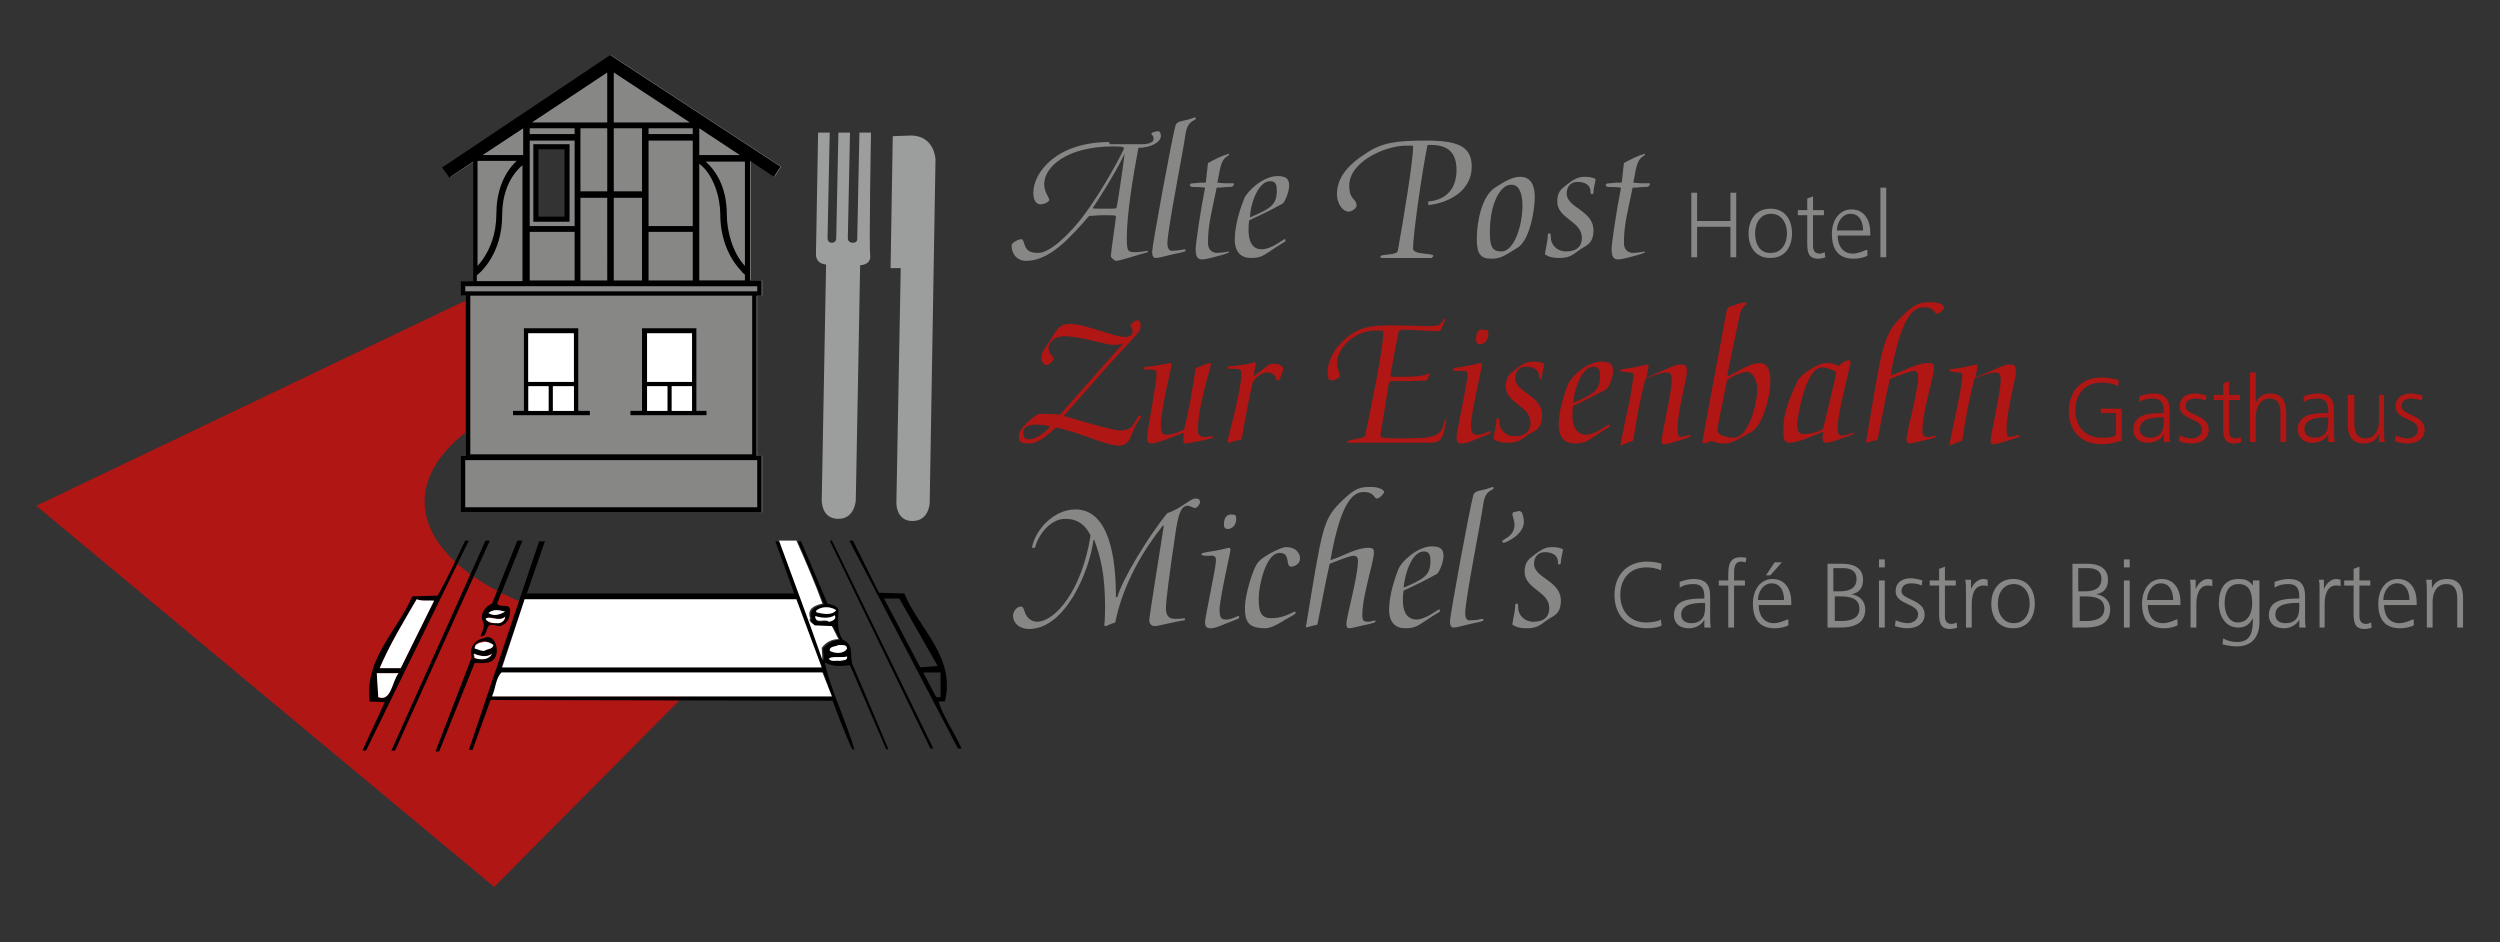 <svg id="Ebene_1" xmlns="http://www.w3.org/2000/svg" viewBox="0 0 345 130"><rect x="0" y="0" width="345" height="130" fill="#333333" stroke="none"/><style>.st0{fill:#878786;} .st1{fill:#AF1614;} .st2{fill:#FFFFFF;} .st3{fill:#9C9D9D;} .st4{fill-rule:evenodd;clip-rule:evenodd;fill:#878786;} .st5{fill-rule:evenodd;clip-rule:evenodd;fill:#AF1614;}</style><path class="st0" d="M78.2 30.3v-9.9H74v9.9h4.2zm27 8.5v2h-.7v22.1h.7v7.8H63.7v-7.8h.7V40.8h-.7v-2h1.7V22.3l-3.2 2.1-1-1.4L84.3 7.6 107.8 23l-.9 1.4-3.3-2.2v16.5h1.6v.1z"/><path class="st1" d="M64.2 59.7c-3.5 2.8-5.6 6-5.6 9.5 0 5.6 5.3 10.6 13.6 14l-3 8.8v.8c-.8.8-.8 2.2-1.3 3.3h26.4l-26.1 26.3L5 69.8l59.2-28.3v18.2z"/><path d="M109.9 82.7H72.4l-3.2 9.4h44.1l-3.4-9.4zm5.5 1.5c-.9-.6-2.2-.5-2.8.2l.1.2c.8.1 2 .4 2.7-.4zm-.2.7c-.7.5-1.9.3-2.7.2 0 1.2 1.4.3 1.9.8.4-.1 1-.4.8-1zm1.7 4.6c0-.6-.8-.4-1.2-.4-.4.3-1.3 0-1.2.8.7.2 1.9.4 2.4-.4zm0 1.1c-.8.3-2.1 0-2.6.3.3.5 1 .2 1.5.3.4-.1 1.1 0 1.1-.6zm-2.1 5.5l-1.2-3.3H69.3c-.8.8-.8 2.2-1.3 3.3h46.8zm-4.3-21.5l3.7 8.7c.5.1 1.3.3 1.5.8 0 1.7-.3 2.8.6 4.2 1.5.5 1 2.1 1.3 3.3 1.7 3.9 3.3 7.8 5 11.8h-.3l-5-11.6c-1.1.1-2.3.3-3.5-.4.9 4 2.9 7.9 4.1 12h-.3c-1-2.2-1.7-4-2.7-6.7l-47.2-.1-2.5 6.9h-.5l9.7-28.8h.8l-2.5 7.2h36.9l-2.6-7.2h.7c1.9 5.5 4 11 6 16.5l-.1-1.7c.5-.6 1.3-1.2 2.3-1.2l-.9-1.8-2.4-.1c-.3-.3-.9-.5-.6-1-.5-1.3.8-1.8 1.7-2-1.1-2.9-2.4-5.8-3.6-8.7h.4v-.1zm18.9 17.3l-5.3-9.3H122l5 9.5 2.4-.2zm.4 4.3v-3.4h-2.4l1.8 3.4h.6zm-12.1-21.6l3.6 7.2 3.5.1c2 4.9 7.1 8.7 5.6 14.9h-.9c.7 2.1 2.2 4.3 3.2 6.5h-.5l-15-28.7h.5zm-57.8 8.3c-.8 0-1.7.1-2.4-.2-1.8 3.1-3.7 6.2-5.1 9.5h2.9l4.6-9.3zm-4.9 10h-3l.2 3.3c1.8.7 1.8-2.1 2.8-3.3zm9.7-18.3l-14.1 28.8c0 .3-.4.1-.6.2l3.1-6.7-2.1-.1c-.7-5.9 3.8-9.7 5.9-14.5l3.5-.1c1.4-2.5 2.6-5.1 3.8-7.6h.5zm5 9.8c-.8-.2-1.6-.3-2.3.2l.2.1c.7.3 1.7 0 2.1-.3zm0 .7c-.8.8-2.1-.3-2.7.3.4.7 1.1.6 1.8.6.4 0 1-.4.9-.9zm2.4-10.5l-3.5 8.7c.5.7 1.8-.2 1.8 1 0 1-.4 1.8-1.4 2.1-.5 0-.9-.3-1.5-.1-.5.5-.3 1.6-1.2 1.5.3-.7.7-1.6.3-2.1-.4-1.1.5-2.1 1.3-2.4l3.5-8.7h.7zm-4.5 0l-13 28.8c0 .3-.4.1-.6.2l13-29h.6zm47.2 0l13.9 28.5.1.2h-.4l-13.9-28.7h.3z"/><path class="st2" d="M109.9 74.6c1.3 2.9 2.5 5.7 3.6 8.7-.9.2-2.2.6-1.7 2-.3.5.4.7.6 1l2.4.1.9 1.8c-1 0-1.8.5-2.3 1.2l.1 1.7c-1.9-5.5-4-11-6-16.5h2.4zM109.9 82.7l3.5 9.4H69.3l3.1-9.4h37.5zM59.9 82.9l-4.6 9.3h-2.9c1.4-3.3 3.3-6.4 5.1-9.5.8.3 1.6.1 2.4.2z"/><path class="st2" d="M115.4 84.2c-.6.8-1.9.5-2.7.3l-.1-.2c.6-.6 1.9-.7 2.8-.1zM69.7 84.4c-.5.3-1.4.7-2.1.3l-.2-.1c.7-.6 1.5-.4 2.3-.2zM115.2 84.9c.3.6-.4.8-.8.9-.5-.5-1.9.4-1.9-.8.8.3 2 .4 2.7-.1zM69.7 85.1c0 .5-.5.9-.9.9-.7 0-1.4 0-1.8-.6.6-.5 1.9.5 2.7-.3z"/><path d="M68.1 89c-.4-.3-1-.6-1.4-.5-.5.1-1.2.2-1.2.9.5.1.8.5 1.4.3.4-.1 1.1-.1 1.2-.7zm-.2 1.2c-.7.6-1.8.3-2.6 0l.1.6c.9.3 2.2.3 2.5-.6zm.5.4c-.5 1.1-1.8.9-2.9.9l-4.9 12.2h-.5l5-13c-.4-1.3.4-2.4 1.6-2.6 1.5-.8 2.2 1.4 1.7 2.5z"/><path class="st2" d="M68.1 89c-.1.6-.8.5-1.2.8-.5.1-.9-.2-1.4-.3 0-.7.8-.8 1.2-.9.4-.1 1 .1 1.4.4zM116.9 89.5c-.5.8-1.7.7-2.4.3 0-.7.8-.5 1.2-.8.4.1 1.1-.2 1.2.5zM67.9 90.2c-.4.9-1.6.9-2.4.6l-.1-.6c.7.3 1.8.6 2.5 0zM116.9 90.6c.1.6-.6.5-1 .6-.5-.1-1.2.2-1.5-.3.3-.4 1.7-.1 2.5-.3zM55 92.9c-.9 1.1-1 4-2.8 3.3l-.2-3.3h3zM114.8 96.1H67.9c.5-1.1.5-2.5 1.3-3.3h44.3l1.3 3.3z"/><path class="st3" d="M120.2 18.3h-1.6l-.3 14.6s.1.6-.6.6-.7-.6-.7-.6l.3-14.6h-1.6l-.3 14.6s0 .6-.6.6-.6-.6-.6-.6l.3-14.6h-1.6l-.3 16.9s0 1.2 1.4 1.3l-.6 32.5s-.1 2.6 2.3 2.6c2.3 0 2.4-2.6 2.4-2.6l.6-32.4s1.4 0 1.4-1.2c-.2-1.4.1-17.1.1-17.1zM123.2 18.8l-.3 18.2h1.4l-.6 32.5s0 2.4 2.2 2.4c2.4 0 2.4-2.6 2.4-2.6l.8-47.3s-.1-3.2-3.3-3.3c-3.1.1-2.6.1-2.6.1z"/><path class="st0" d="M142.8 75.7c.4-1.8 2.1-4.1 4.2-4.1 1.8 0 2.8.9 3.5 2.3-1.2 7.6-4.9 11.9-7.4 11.9-.6 0-1.4-.4-1.7-1.4-.2-.6-.3-.7-.5-.7-.6 0-1.1.7-1.1 1.3 0 .9.8 1.8 2.2 1.8 5.1 0 8.4-8.2 8.9-12.3h.1c.9 2.4 1.5 4.8 1.5 9.3 0 1.8-.1 2.2-.1 2.4 0 .2.1.2.2.2s.6-.3 1.3-.5c1.1-5.4 3.9-10 6.6-13.4l.1.1c-.5 3.2-2 12.5-2 13 0 .4.2.8.8.8.4 0 3.1-.7 4.1-.8v-.3c-.4.1-1 .1-1.3.1-.9 0-1.3-.4-1.3-1.5 0-.9.4-4.2 1.4-10.9.4-2.4.8-3.2 1.6-3.2.4 0 .7.3 1 .3.3 0 .7-.5.7-.8 0-.4-.2-.5-.7-.5-.6 0-2.1 1.5-3.8 2-2.7 3.3-6.3 9.3-6.9 11.6h-.2c0-7.9-1.9-12.1-5.6-12.1-2.9 0-5.5 2.7-6 5.3h.4v.1z"/><path class="st4" d="M167.8 77.4c0 .9-1.5 7.8-1.5 8.4 0 .7.2.9.8.9.5 0 1-.2 2.2-.7 1.5-.6 1.7-.6 1.7-.8 0-.1 0-.2-.1-.2s-1 .5-1.7.5-.9-.3-.9-1.4c0-1.4 1.5-7.9 1.5-8.2 0-.2-.1-.3-.2-.3-.2 0-.7.2-1.9.4-1.8.3-1.9.3-1.9.5 0 .1.1.2.9.2 1-.1 1.1.1 1.1.7zm1.1-5c0 .4.2.6.5.6.8 0 1.2-.7 1.2-1.4 0-.5-.1-.6-.7-.6-.8 0-1 .7-1 1.4z"/><path class="st0" d="M173.7 82.5c0-1.4.9-6.2 2.9-6.2 1.6 0 .7 1.9 1.6 1.9.3 0 1.2-.3 1.2-1.1 0-1-.8-1.6-1.9-1.6-.8 0-3.2 1.3-3.8 2-.8.8-1.9 4.7-1.9 6.3 0 1.8.3 2.9 2.8 2.9.8 0 1.8-.6 2.3-.9.4-.3 1.9-1 1.9-1.2 0-.1 0-.2-.1-.2-.2 0-1.5.9-3.1.9-1.7.1-1.9-1-1.9-2.8zM181.8 86.2c.5-2.5 1.1-5.8 1.7-8.4.8-.3 2.7-1.1 3.3-1.1.4 0 .6.2.6.7 0 2.2-1.6 7.7-1.6 8.7 0 .6.3.6.4.6.3 0 1-.2 1.5-.3.3-.1 2.1-.4 2.1-.6v-.2c-.1 0-.6.2-.9.2-.7 0-.9-.1-.9-.9 0-2.8 1.6-7.3 1.6-8.7 0-.4-.1-.6-.8-.6-1.7 0-3.5 1.2-5.2 1.7 1.5-8.5 3.3-9.4 4.6-9.4 1.5 0 1.4.9 1.8.9.4 0 1-.7 1-.9 0-.3-.7-.7-1.8-.7-1.5 0-2.2.1-4.3 2.2-2.4 2.4-2.5 3.9-4.7 17.2l1.6-.4z"/><path class="st4" d="M193.6 82.9c0-.4 0-.9.1-1.4 1.3-.6 2.6-1.2 4.6-2.3.3-.2.9-1.6.9-2.5 0-.9-.4-1.3-1.6-1.3-2 0-4.2 2.1-4.6 3.1-1 2.5-1.3 4.4-1.3 5.7 0 1.7.9 2.5 2.2 2.5 1.8 0 1.8-.5 4.8-2.3 0-.2 0-.3-.1-.3-.2 0-1.8 1.4-3.2 1.4-1.4-.1-1.8-1.3-1.8-2.6zm2.9-6.8c.8 0 .9.6.9 1.3 0 2-.9 2.5-3.7 3.7.1-1.5 1-5 2.8-5z"/><path class="st0" d="M202.2 84.6c0-1.9 2.2-12.8 2.5-15.1.3-2 1.4-1.8 1.4-2.1 0-.2 0-.2-.1-.2s-.7.3-1.8.5c-.5.1-.8.3-.9.7-.5 1.8-3.2 16.5-3.2 17.3 0 .7.2.9.5.9s.7-.1 1.5-.3c1.5-.4 2.6-.5 2.6-.7 0-.1 0-.2-.1-.2s-.8.2-1.6.2c-.6.1-.8-.3-.8-1zM208.8 70.7l-.1.3c.1.3.3 1 .3 1.4 0 1.7-1.7 2-1.7 2.3 0 .1.1.2.2.2.3 0 2.8-1.1 2.8-2.9 0-.4-.2-1.2-.3-1.3l-.3-.2-.9.2zM215.4 82.9c0-2.8-3.7-3.1-3.7-5.1 0-1 .6-1.6 1.5-1.6 1 0 1.8.4 1.8 1.4 0 .3.1.3.2.3s.2-.1.2-.3c0-.5.2-1.1.3-1.8-.4-.2-.9-.3-1.4-.3-1 0-1.5.2-3.1 1.5-.5.4-.8 1-.8 1.9 0 2.4 3.4 2.7 3.4 5 0 1.2-.7 1.9-2.2 1.9-1.2 0-2.1-.9-2.1-2 0-.4 0-.5-.2-.5-.1 0-.2.1-.2.2 0 .9-.3 1.8-.4 2.7.6.4 1.2.5 2 .5 1.5 0 1.9-.5 2.9-1.2.7-.5 1.8-.7 1.8-2.6zM229.3 77.8c-.5-.2-1.5-.3-2-.3-2.8 0-4.5 1.9-4.5 4.6 0 2.8 1.7 4.6 4.5 4.6.6 0 1.6-.1 2-.4l-.1-.8c-.5.3-1.4.4-2 .4-2.3 0-3.6-1.6-3.6-3.8 0-2.2 1.3-3.8 3.6-3.8.6 0 1.4.1 2 .4l.1-.9z"/><path class="st4" d="M235.3 86.6h.8c-.1-.4-.1-.8-.1-1.4v-2.9c0-1.7-.7-2.4-2.3-2.4-.6 0-1.4.2-1.9.4v.8c.6-.4 1.2-.5 1.9-.5 1.1 0 1.5.6 1.5 1.7v.3h-.2c-1.7 0-4 .1-4 2.3 0 .6.3 1.8 2.1 1.8.8 0 1.7-.4 2.1-1.2v1.1h.1zm0-2.9c0 .7 0 2.3-1.9 2.3-.7 0-1.4-.3-1.4-1.2 0-1.4 1.7-1.6 3.1-1.6h.2v.5z"/><path class="st0" d="M238.5 86.6h.8v-5.8h1.5v-.7h-1.5v-.6c0-.8-.1-2 1-2 .2 0 .5.1.6.1l.1-.6c-.2-.1-.5-.1-.8-.1-1.7 0-1.7 1.4-1.7 2.7v.5h-1.3v.7h1.3v5.8z"/><path class="st4" d="M243.7 79.4h.6l1.6-1.8h-1l-1.2 1.8zm2.9 6.1c-.4.2-1.2.5-1.8.5-1.4 0-2.1-1.1-2.1-2.5h4.5v-.4c0-1.7-.8-3.2-2.6-3.2-1.6 0-2.7 1.4-2.7 3.4s.8 3.4 3 3.4c.6 0 1.3-.1 1.9-.4v-.8h-.2zm-4-2.7c0-1.1.7-2.3 1.9-2.3s1.7 1.1 1.7 2.3h-3.6zM252.2 86.6h1.8c1.9 0 3.4-.6 3.4-2.5 0-1.2-.8-1.9-1.9-2.1 1.1-.2 1.6-.9 1.6-2 0-1.7-1.4-2.2-2.8-2.2h-2.1v8.8zm.9-4.3h.8c1.3 0 2.7.2 2.7 1.7 0 1.4-1.3 1.7-2.5 1.7h-.9v-3.4h-.1zm0-3.9h1.2c.8 0 1.9.2 1.9 1.5 0 1.4-1.2 1.7-2.2 1.7h-1v-3.2h.1zM259.3 86.6h.8v-6.5h-.8v6.5zm.8-9.4h-.8v1.1h.8v-1.1z"/><path class="st0" d="M261.5 86.4c.6.2 1.2.3 1.8.3 1 0 2.3-.5 2.3-1.9 0-2.1-3.2-2-3.2-3.2 0-.8.6-1.1 1.4-1.1.4 0 1 .1 1.4.3l.1-.7c-.6-.2-1.3-.3-1.6-.3-1.1 0-2.1.5-2.1 1.8 0 1.9 3.1 1.6 3.1 3.2 0 .7-.7 1.2-1.4 1.2-.6 0-1.2-.2-1.7-.4l-.1.8zM269.9 80.1h-1.5v-1.9l-.8.3v1.6h-1.3v.7h1.3v3.8c0 1.2.1 2.2 1.5 2.2.4 0 .8-.1 1-.2l-.1-.7c-.2.1-.4.2-.7.2-.7 0-.9-.5-.9-1.1v-4.2h1.5v-.7zM271.3 86.6h.8v-3.2c0-1.2.3-2.6 1.6-2.6.2 0 .4 0 .6.1V80c-.1 0-.4-.1-.6-.1-.8 0-1.4.7-1.7 1.4V80h-.8c.1.5.1.7.1 1.5v5.1z"/><path class="st4" d="M274.8 83.3c0 1.8.9 3.4 3 3.4s3-1.6 3-3.4c0-1.8-.9-3.4-3-3.4-2 0-3 1.6-3 3.4zm.9 0c0-1.5.8-2.7 2.2-2.7 1.4 0 2.2 1.2 2.2 2.7 0 1.5-.8 2.7-2.2 2.7-1.4 0-2.2-1.2-2.2-2.7zM286 86.6h1.8c1.9 0 3.4-.6 3.4-2.5 0-1.2-.8-1.9-1.9-2.1 1.1-.2 1.6-.9 1.6-2 0-1.7-1.4-2.2-2.8-2.2H286v8.8zm.9-4.3h.8c1.3 0 2.7.2 2.7 1.7 0 1.4-1.3 1.7-2.5 1.7h-.9v-3.4h-.1zm0-3.9h1.2c.8 0 1.9.2 1.9 1.5 0 1.4-1.2 1.7-2.2 1.7h-1v-3.2h.1zM293.1 86.6h.8v-6.5h-.8v6.5zm.8-9.4h-.8v1.1h.8v-1.1zM300.3 85.5c-.4.2-1.2.5-1.8.5-1.4 0-2.1-1.1-2.1-2.5h4.5v-.4c0-1.7-.8-3.2-2.6-3.2-1.6 0-2.7 1.4-2.7 3.4s.8 3.4 3 3.4c.6 0 1.3-.1 1.9-.4v-.8h-.2zm-4-2.7c0-1.1.7-2.3 1.9-2.3s1.7 1.1 1.7 2.3h-3.6z"/><path class="st0" d="M302.3 86.6h.8v-3.2c0-1.2.3-2.6 1.6-2.6.2 0 .4 0 .6.1V80c-.1 0-.4-.1-.6-.1-.8 0-1.4.7-1.7 1.4V80h-.8c.1.5.1.7.1 1.5v5.1z"/><path class="st4" d="M307 83.3c0-1.3.4-2.7 1.9-2.7s1.9 1.1 1.9 2.7c0 1.2-.5 2.6-2 2.6-1.2 0-1.8-1.3-1.8-2.6zm4.7-3.2h-.8v.7c-.6-.8-1.2-.9-2-.9-1.9 0-2.7 1.4-2.7 3.4 0 1.4.7 3.3 2.7 3.3.8 0 1.5-.3 2-1.3 0 1.8-.2 3.3-2.2 3.3-.7 0-1.4-.2-1.9-.5l-.1.8c.3.1 1.1.3 2 .3 2.2 0 3.1-1.5 3.1-3.3v-5.8h-.1zM317.4 86.6h.8c-.1-.4-.1-.8-.1-1.4v-2.9c0-1.7-.7-2.4-2.3-2.4-.6 0-1.4.2-1.9.4v.8c.6-.4 1.2-.5 1.9-.5 1.1 0 1.5.6 1.5 1.7v.3h-.2c-1.7 0-4 .1-4 2.3 0 .6.3 1.8 2.1 1.8.8 0 1.7-.4 2.1-1.2v1.1h.1zm-.1-2.9c0 .7 0 2.3-1.9 2.3-.7 0-1.4-.3-1.4-1.2 0-1.4 1.7-1.6 3.1-1.6h.2v.5z"/><path class="st0" d="M320 86.6h.8v-3.2c0-1.2.3-2.6 1.6-2.6.2 0 .4 0 .6.1V80c-.1 0-.4-.1-.6-.1-.8 0-1.4.7-1.7 1.4V80h-.7c.1.5.1.7.1 1.5v5.1h-.1zM327.1 80.1h-1.5v-1.9l-.8.3v1.6h-1.3v.7h1.3v3.8c0 1.2.1 2.2 1.5 2.2.4 0 .8-.1 1-.2l-.1-.7c-.2.1-.4.2-.7.2-.7 0-.9-.5-.9-1.1v-4.2h1.5v-.7z"/><path class="st4" d="M332.9 85.5c-.4.2-1.2.5-1.8.5-1.4 0-2.1-1.1-2.1-2.5h4.5v-.4c0-1.7-.8-3.2-2.6-3.2-1.6 0-2.7 1.4-2.7 3.4s.8 3.4 3 3.4c.6 0 1.3-.1 1.9-.4v-.8h-.2zm-4-2.7c0-1.1.7-2.3 1.9-2.3s1.7 1.1 1.7 2.3h-3.6z"/><path class="st0" d="M334.9 86.6h.8V83c0-1.1.5-2.4 1.9-2.4 1.1 0 1.5.8 1.5 2v4h.8v-4.2c0-1.4-.6-2.5-2.2-2.5-1.4 0-1.8.7-2.1 1.3V80h-.8c.1.5.1 1 .1 1.5v5.1z"/><path class="st5" d="M141.2 59.7c0-.6.5-1.1 1.8-1.1.8 0 1.6.1 1.9.3-.8.9-2 1.7-2.7 1.7-.7.1-1-.2-1-.9zm5.1-2.5c-.7 0-1.4-.1-2.6-.1-.7 0-1.4.7-2.1 1.4-.7.7-1 1.1-1 1.8 0 .6.2.9 1.4.9.9 0 1.9-.5 3.7-2.2 3.5.7 6.9 2.5 8.7 2.5 1.9 0 1.4-1.8 3.1-4l-.3-.2c-.9 1.3-.9 2.1-2.6 2.1-1.2 0-6.7-1.7-7.8-2l5.9-6.7c4.6-5 4.7-5 4.7-5.7 0-.6-.1-.8-.5-.8-.2 0-.9.5-.9.7 0 .2.3.3.3.8 0 .4-.2.8-1.1.8-1.4 0-5.5-1.8-7.5-1.8-1.2 0-1.6.3-2.5 1.8-.8 1.4-1.5 2-1.5 2.9 0 .6.5 1 .7 1 .3 0 1-.6 1-.9 0-.4-.7-.6-.7-1.4 0-1 1-1.7 2.1-1.7 1.2 0 2.7.3 3.9.6 1.3.3 2.4.6 3.1.6.5 0 .8-.1 1-.2l.1.1-8.6 9.7z"/><path class="st1" d="M160.2 58.7c0-2.3 1.5-8.2 1.5-8.4 0-.1-.1-.2-.2-.2-.2 0-.4.1-1.7.3-1.8.3-2 .2-2 .4s.1.2.9.2.9.2.9.5c0 1.7-1.3 7.7-1.3 9 0 .5.2.7.6.7.8 0 3.4-1.1 4.5-1.5-.1.4-.1.8-.1 1.1 0 .3.1.4.4.4.3 0 3.7-.7 3.7-.8 0-.1-.1-.2-.2-.2-.2 0-.5.1-.9.1-.7 0-1-.3-1-.9 0-3.3 1.8-8.7 1.8-9.1 0-.2 0-.2-.2-.2s-1.3.5-1.9.7c-.4 2.8-1.1 6.7-1.6 8.5-.7.3-1.6.7-2.5.7-.4 0-.7-.3-.7-1.3zM176.5 52.5c.2-.4.6-1.3.6-1.7 0-.1-.2-.2-.4-.4-.2-.1-.4-.2-.9-.2-.9 0-.6.2-2.8 1.7 0-.3.3-1.5.3-1.7 0-.1-.1-.2-.2-.2s-.6.2-2 .4c-1.5.2-1.7.1-1.7.3 0 .2.1.2.8.2 1 0 1.1.1 1.1.8 0 2.2-1.9 8.9-1.9 9.2 0 .1.1.2.3.2.1 0 .3-.2 1-.3.6-.1.7-.1.7-.5.1-.5.8-4.8 1.5-7.6.1-.2 1-1.3 1.9-1.3.9 0 1.2.4 1.4 1.1h.3z"/><path class="st5" d="M197.4 51.4c-.7.6-2.8.6-4.7.6-.7 0-.8 0-.8-.1 0-.6.8-4.6 1.1-6.1.1-.2.1-.3.8-.3 1 0 3.5.2 4.7.2.3 0 .3 0 1-1.7h-.2c-.5.8-.6 1-2.1 1-1.3 0-3.5-.1-5.3-.1-3 0-4.8.3-6.9 2.5-1.3 1.3-1.8 3-1.8 3.9 0 .9.2 1.2.6 1.2.3 0 1.1-.3 1.1-.6 0-.5-.4-1-.4-1.8 0-1.9 2.2-4.5 5.5-4.5.8 0 .9.1.9.2 0 2.4-1.8 10.8-2.5 14.3-.1.5-2.5.5-2.5.9 0 .1.1.1.2.1h11c1.8 0 2-.3 2.5-3.2h-.2c-.5 2.3-1.1 2.6-5.8 2.6-2.9 0-3.1-.1-3.1-.5 0-.2.7-4 1.1-6.8.1-.5.1-.6.3-.6 1.5 0 3.3 0 5-.1l.5-1.1zM202.5 51.9c0 .9-1.5 7.8-1.5 8.4 0 .7.2.9.8.9.5 0 1-.2 2.2-.7 1.5-.6 1.7-.6 1.7-.8 0-.1 0-.2-.1-.2s-1 .5-1.7.5-.9-.3-.9-1.4c0-1.4 1.5-7.9 1.5-8.2 0-.2-.1-.3-.2-.3-.2 0-.7.2-1.9.4-1.8.3-1.9.3-1.9.5 0 .1.1.2.9.2 1-.1 1.1 0 1.1.7zm1.2-5c0 .4.2.6.5.6.8 0 1.2-.7 1.2-1.4 0-.5-.1-.6-.7-.6-.9-.1-1 .6-1 1.4z"/><path class="st1" d="M212.8 57.3c0-2.8-3.7-3.1-3.7-5.1 0-1 .6-1.6 1.5-1.6 1 0 1.8.4 1.8 1.4 0 .3.1.3.2.3s.2-.1.2-.3c0-.5.2-1.1.3-1.8-.4-.2-.9-.3-1.4-.3-1 0-1.5.2-3.1 1.5-.5.4-.8 1-.8 1.9 0 2.4 3.4 2.7 3.4 5 0 1.2-.7 1.9-2.2 1.9-1.2 0-2.1-.9-2.1-2 0-.4 0-.5-.2-.5-.1 0-.2.1-.2.2 0 .9-.3 1.8-.4 2.7.6.4 1.2.5 2 .5 1.5 0 1.9-.5 2.9-1.2.7-.4 1.8-.6 1.8-2.6z"/><path class="st5" d="M217 57.4c0-.4 0-.9.1-1.4 1.3-.6 2.6-1.2 4.6-2.3.3-.2.9-1.6.9-2.5 0-.9-.4-1.3-1.6-1.3-2 0-4.2 2.1-4.6 3.1-1 2.5-1.3 4.4-1.3 5.7 0 1.7.9 2.5 2.2 2.5 1.8 0 1.8-.5 4.8-2.3 0-.2 0-.3-.1-.3-.2 0-1.8 1.4-3.2 1.4-1.4-.1-1.8-1.4-1.8-2.6zm2.9-6.8c.8 0 .9.6.9 1.3 0 2-.9 2.5-3.7 3.7.1-1.6 1.1-5 2.8-5z"/><path class="st1" d="M225.4 60.8c.3-2.3 1-6.1 1.7-8.6.7-.2 2-.8 2.8-.8.6 0 .8.2.8 1 0 1.8-1.4 7.5-1.4 8.5 0 .3.1.4.4.4.4 0 .6-.1 2-.5 1-.3 1.6-.5 1.6-.6 0-.1-.1-.2-.1-.2-.1 0-1 .3-1.2.3-.3 0-.5-.2-.5-1.1 0-2.5 1.3-6.9 1.3-8 0-.8-.3-.9-.9-.9-.7 0-1.1.3-4.7 1.8.1-.6.3-1.4.3-1.6 0-.2-.1-.2-.1-.2-.1 0-.5.1-1.9.4-1.7.3-1.9.2-1.9.4 0 .1.1.2 1.2.3.5 0 .6.1.6.2 0 1.9-1.2 6.6-1.8 9.9l1.8-.7z"/><path class="st5" d="M244.3 52.6c0-1.6-.4-2.5-1.5-2.5-1.4 0-4.1 1.8-4.3 1.8-.1 0-.1-.1-.1-.1 0-.4 1.1-5.5 1.7-8.4.3-1.2.9-1.3.9-1.5 0-.1-.1-.2-.2-.2-.2 0-1.9.5-2.2.7-.3.1-.3.4-.4.9-.1.7-2.1 11.1-3.3 17.8.1 0 .2.1.3.1.2 0 .6-.3 1-.3.5 0 .4.3 1.7.3.8 0 1.2-.1 3.8-1.6 1.5-.8 2.6-4.7 2.6-7zm-1.8 1.2c0 1.8-1.2 6.6-3.2 6.6-1.1 0-2.3-.4-2.3-1s.8-4.1 1.3-6.8c.1-.4 2-1.3 2.8-1.3.7.1 1.4.9 1.4 2.5zM251.5 50.7c.4 0 1.9.4 1.9.8 0 .2-1.6 6.8-1.8 7.6-.1.3-1.5.8-2.7.8-.6 0-.9-.3-.9-1.5.2-1.7 1.3-7.8 3.5-7.7zm.5-.6c-1.1 0-3.4 1.5-3.9 2.4-1.9 3.9-2 5.5-2 7 0 1.4.3 1.6.8 1.6 1.3 0 3.3-1 4.7-1.5 0 .3-.1.6-.1.8 0 .5.2.7.5.7s.6 0 3-.9c.6-.2.9-.3.9-.4 0-.1-.1-.1-.1-.1-.1 0-1.1.4-1.6.4s-.6-.3-.6-1.2c0-1.8 1.8-8.8 1.8-8.9 0-.1-.1-.3-.3-.3-.1 0-1 .3-1.3.8-.6-.1-.4-.4-1.8-.4z"/><path class="st1" d="M259.1 60.7c.5-2.5 1.1-5.8 1.7-8.4.8-.3 2.7-1.1 3.3-1.1.4 0 .6.2.6.7 0 2.2-1.6 7.7-1.6 8.7 0 .6.3.6.4.6.3 0 1-.2 1.5-.3.3-.1 2.1-.4 2.1-.6v-.2c-.1 0-.6.2-.9.2-.7 0-.9-.1-.9-.9 0-2.8 1.6-7.3 1.6-8.7 0-.4-.1-.6-.8-.6-1.7 0-3.5 1.2-5.2 1.7 1.5-8.5 3.3-9.4 4.6-9.4 1.5 0 1.4.9 1.8.9.4 0 1-.7 1-.9 0-.3-.7-.7-1.8-.7-1.5 0-2.2.1-4.3 2.2-2.3 2.4-2.5 3.9-4.7 17.2l1.6-.4zM270.8 60.8c.3-2.3 1-6.1 1.7-8.6.7-.2 2-.8 2.8-.8.6 0 .8.2.8 1 0 1.8-1.4 7.5-1.4 8.5 0 .3.1.4.4.4.4 0 .6-.1 2-.5 1-.3 1.6-.5 1.6-.6 0-.1-.1-.2-.1-.2-.1 0-1 .3-1.2.3-.3 0-.5-.2-.5-1.1 0-2.5 1.3-6.9 1.3-8 0-.8-.3-.9-.9-.9-.7 0-1.1.3-4.7 1.8.1-.6.3-1.4.3-1.6 0-.2-.1-.2-.1-.2-.1 0-.5.1-1.9.4-1.7.3-1.9.2-1.9.4 0 .1.1.2 1.2.3.5 0 .6.1.6.2 0 1.9-1.2 6.6-1.8 9.9l1.8-.7zM291.9 60.1c-.4.3-1.3.3-1.9.3-2.3 0-3.6-1.6-3.6-3.8 0-2.2 1.3-3.8 3.6-3.8.8 0 1.6.1 2.3.5l.1-.8c-.6-.3-1.7-.4-2.4-.4-2.8 0-4.5 1.9-4.5 4.6 0 2.8 1.7 4.6 4.5 4.6 1 0 1.9-.2 2.8-.5v-4.4h-2.9v.6h2.1v3.1h-.1z"/><path class="st5" d="M298.7 61h.8c-.1-.4-.1-.8-.1-1.4v-2.9c0-1.7-.7-2.4-2.3-2.4-.6 0-1.4.2-1.9.4v.8c.6-.4 1.2-.5 1.9-.5 1.1 0 1.5.6 1.5 1.7v.3h-.2c-1.7 0-4 .1-4 2.3 0 .6.3 1.8 2.1 1.8.8 0 1.7-.4 2.1-1.2V61h.1zm-.1-2.9c0 .7 0 2.3-1.9 2.3-.7 0-1.4-.3-1.4-1.2 0-1.4 1.7-1.6 3.1-1.6h.2v.5z"/><path class="st1" d="M300.7 60.9c.6.2 1.2.3 1.8.3 1 0 2.3-.5 2.3-1.9 0-2.1-3.2-2-3.2-3.2 0-.8.6-1.1 1.4-1.1.4 0 1 .1 1.4.3l.1-.7c-.6-.2-1.3-.3-1.6-.3-1.1 0-2.1.5-2.1 1.8 0 1.9 3.1 1.6 3.1 3.2 0 .7-.7 1.2-1.4 1.2-.6 0-1.2-.2-1.7-.4l-.1.8zM309.1 54.5h-1.5v-1.9l-.8.3v1.6h-1.3v.7h1.3V59c0 1.2.1 2.2 1.5 2.2.4 0 .8-.1 1-.2l-.1-.7c-.2.1-.4.2-.7.2-.7 0-.9-.5-.9-1.1v-4.2h1.5v-.7zM310.5 61h.8v-3.5c0-1.1.5-2.5 1.9-2.5 1.3 0 1.5 1 1.5 2.1V61h.8v-3.9c0-1.6-.5-2.8-2.2-2.8-1 0-1.7.5-2 1.3v-4.2h-.8V61z"/><path class="st5" d="M321.4 61h.8c-.1-.4-.1-.8-.1-1.4v-2.9c0-1.7-.7-2.4-2.3-2.4-.6 0-1.4.2-1.9.4v.8c.6-.4 1.2-.5 1.9-.5 1.1 0 1.5.6 1.5 1.7v.3h-.2c-1.7 0-4 .1-4 2.3 0 .6.3 1.8 2.1 1.8.8 0 1.7-.4 2.1-1.2V61h.1zm-.1-2.9c0 .7 0 2.3-1.9 2.3-.7 0-1.4-.3-1.4-1.2 0-1.4 1.7-1.6 3.1-1.6h.2v.5z"/><path class="st1" d="M329.1 54.5h-.8v3.6c0 1.1-.5 2.4-1.9 2.4-1.1 0-1.5-.8-1.5-2v-4h-.9v4.2c0 1.4.6 2.5 2.2 2.5 1.4 0 1.8-.7 2.1-1.3V61h.8c-.1-.5-.1-1-.1-1.5v-5h.1zM330.5 60.9c.6.2 1.2.3 1.8.3 1 0 2.3-.5 2.3-1.9 0-2.1-3.2-2-3.2-3.2 0-.8.6-1.1 1.4-1.1.4 0 1 .1 1.4.3l.1-.7c-.6-.2-1.3-.3-1.6-.3-1.1 0-2.1.5-2.1 1.8 0 1.9 3.1 1.6 3.1 3.2 0 .7-.7 1.2-1.4 1.2-.6 0-1.2-.2-1.7-.4l-.1.8z"/><path class="st4" d="M153.1 19.6c-7.3 0-10.5 4.2-10.5 7 0 .9.3 1.6 1 1.6.6 0 1.2-.4 1.2-.6 0-.4-.7-1-.7-2.2 0-2.3 3-5.2 9.6-5.2 1.3 0 1.4.1 1.4.3 0 .2-2.8 5.6-5.6 9.3-1.4 1.9-4.4 5.1-6.2 5.1-1 0-1.6-.2-1.9-1.1-.2-.7-.3-.8-.5-.8s-1.3.4-1.3.9c0 1.2.8 2.1 2 2.1 3.2 0 6-3.1 8.7-6.2.5 0 1-.1 2-.1 1.5 0 1.7 0 1.7.2 0 .3-.7 4.9-.7 5.5 0 .1.5.6.7.6.6 0 3.5-1 4.4-1.2v-.2c-.6.1-1.1.2-1.8.2-1 0-1.1-.2-1.1-2 0-3.1.8-8.2 1.6-12.4 1.7 0 3.1-.8 3.1-1.6 0-.5-.2-.7-.4-.7s-.9.2-.9.3c0 .3.3.2.3.8 0 .4-.6.7-1.6.7h-4.5v-.3zm2.1 1.6c-.3 2.4-1 7.1-1.1 7.4 0 .2-.1.2-1.7.2-1.2 0-1.6 0-1.6-.1.1-.1 3.1-4.7 4.4-7.5z"/><path class="st0" d="M161.1 33.6c0-1.9 2.2-12.8 2.5-15.1.3-2 1.4-1.8 1.4-2.1 0-.2 0-.2-.1-.2s-.7.3-1.8.5c-.5.1-.8.3-.9.7-.5 1.8-3.2 16.5-3.2 17.3 0 .7.2.9.5.9s.7-.1 1.5-.3c1.5-.4 2.6-.5 2.6-.7 0-.1 0-.2-.1-.2s-.8.2-1.6.2c-.6.1-.8-.4-.8-1z"/><path class="st0" d="M166.4 25.2c-.7 0-.9 0-1.8.1-.3 0-.4.1-.4.2s.1.3.3.3c.4 0 1.2 0 1.8.1-.6 3-1.3 7.7-1.3 8.5 0 1.2.4 1.4.9 1.4s1.6-.3 2.7-.6c.9-.3 1-.3 1-.5-.4.1-1.4.2-1.6.2-.6 0-1.3-.3-1.3-1.4 0-2.6.6-4.6 1.2-7.6.6 0 1.1-.1 1.8-.1.5 0 .6-.3.6-.5-.8 0-1.6 0-2.3-.1.5-2.8.6-3.2 1.6-3.8v-.2c-1 .3-2 .8-2.9 1.3l-.3 2.7z"/><path class="st4" d="M172.3 31.8c0-.4 0-.9.1-1.4 1.3-.6 2.6-1.2 4.6-2.3.3-.2.9-1.6.9-2.5 0-.9-.4-1.3-1.6-1.3-2 0-4.2 2.1-4.6 3.1-1 2.5-1.3 4.4-1.3 5.7 0 1.7.9 2.5 2.2 2.5 1.8 0 1.8-.5 4.8-2.3 0-.2 0-.3-.1-.3-.2 0-1.8 1.4-3.2 1.4-1.4 0-1.8-1.3-1.8-2.6zm3-6.8c.8 0 .9.6.9 1.3 0 2-.9 2.5-3.7 3.7 0-1.5 1-5 2.8-5z"/><path class="st0" d="M197.6 35.5c.1 0 .2-.1.2-.2 0-.4-2.8-.1-2.8-1 0-1.9 1.2-10.4 2-14.3h.4c2.4 0 3.6 1 3.6 3.5 0 2.4-1.3 4.1-3.9 4.3v.5c2.9-.3 6-2 6-5.3 0-2.8-1.9-3.6-6.3-3.6-4.2 0-6.1.3-8.2 1.7-2.7 1.7-4.1 3.5-4.1 5.7 0 1.3.8 2.4 1.6 2.4.5 0 1.1-.5 1.1-.8 0-1.1-1-.7-1-2.8 0-3.3 5-5.5 7.8-5.5h1c.1 1.7-1.4 10.6-2.1 14.5-.1.7-2.4.4-2.4.8 0 .1 0 .2.2.2h6.9v-.1z"/><path class="st4" d="M211.8 27.2c0-2.1-.9-2.8-2-2.8s-2.1.6-3.5 1.5c-1.7 1.1-2.5 4.4-2.5 7.1 0 2 .5 2.7 2 2.7 1.3 0 1.8-.4 3.6-1.5 1.7-1 2.4-5.2 2.4-7zm-1.7 1.1c0 3-1.2 6.4-2.9 6.4-1.3 0-1.6-.7-1.6-2.7 0-3.8 1.4-6.5 2.9-6.5 1-.1 1.6 1 1.6 2.8z"/><path class="st0" d="M219.9 31.8c0-2.8-3.7-3.1-3.7-5.1 0-1 .6-1.6 1.5-1.6 1 0 1.8.4 1.8 1.4 0 .3.1.3.2.3s.2-.1.2-.3c0-.5.2-1.1.3-1.8-.4-.2-.9-.3-1.4-.3-1 0-1.5.2-3.1 1.5-.5.4-.8 1-.8 1.9 0 2.4 3.4 2.7 3.4 5 0 1.2-.7 1.9-2.2 1.9-1.2 0-2.1-.9-2.1-2 0-.4 0-.5-.2-.5-.1 0-.2.1-.2.2 0 .9-.3 1.8-.4 2.7.6.4 1.2.5 2 .5 1.5 0 1.9-.5 2.9-1.2.7-.5 1.8-.7 1.8-2.6zM223.8 25.2c-.7 0-.9 0-1.8.1-.3 0-.4.1-.4.2s.1.3.3.3c.4 0 1.2 0 1.8.1-.6 3-1.3 7.7-1.3 8.5 0 1.2.4 1.4.9 1.4s1.6-.3 2.7-.6c.9-.3 1-.3 1-.5-.4.1-1.4.2-1.6.2-.6 0-1.3-.3-1.3-1.4 0-2.6.6-4.6 1.2-7.6.6 0 1.1-.1 1.8-.1.5 0 .6-.3.6-.5-.8 0-1.6 0-2.3-.1.5-2.8.6-3.2 1.6-3.8v-.2c-1 .3-2 .8-2.9 1.3l-.3 2.7zM233.4 35.5h.8v-4.2h4.6v4.2h.8v-8.9h-.8v3.9h-4.6v-3.9h-.8v8.9z"/><path class="st4" d="M241.3 32.2c0 1.8.9 3.4 3 3.4s3-1.6 3-3.4c0-1.8-.9-3.4-3-3.4s-3 1.7-3 3.4zm.9 0c0-1.5.8-2.7 2.2-2.7 1.4 0 2.2 1.2 2.2 2.7 0 1.5-.8 2.7-2.2 2.7-1.5.1-2.2-1.2-2.2-2.7z"/><path class="st0" d="M251.7 29h-1.5v-1.9l-.8.3V29h-1.3v.7h1.3v3.8c0 1.2.1 2.2 1.5 2.2.4 0 .8-.1 1-.2l-.1-.7c-.2.1-.4.2-.7.2-.7 0-.9-.5-.9-1.1v-4.2h1.5V29z"/><path class="st4" d="M257.5 34.5c-.4.2-1.2.5-1.8.5-1.4 0-2.1-1.1-2.1-2.5h4.5v-.4c0-1.7-.8-3.2-2.6-3.2-1.6 0-2.7 1.4-2.7 3.4s.8 3.4 3 3.4c.6 0 1.3-.1 1.9-.4v-.8h-.2zm-4-2.7c0-1.1.7-2.3 1.9-2.3s1.7 1.1 1.7 2.3h-3.6z"/><path class="st0" d="M259.5 35.5h.8v-9.6h-.8v9.6z"/><path d="M102.8 38.7v-.8c-.1-.1-.3-.2-.5-.5-2-2.1-2.9-5-2.9-7.8 0-2.3-.9-5.5-2.9-7v16.1h6.3zm0-2V22.3h-5.4c1.2 1.1 2.9 3.3 2.9 7.3 0 2.3.8 5.3 2.5 7.1zM65.9 22.3v14.4c1.8-2 2.6-4.6 2.6-7.2 0-2.7.8-5.4 2.8-7.3h-5.4v.1zm-.6 15l.5.7v.8h6.3v-16c-2 1.7-2.8 4.3-2.8 6.9 0 5.4-3.1 8-3.5 8.3l-.5-.7zm7.8 1.4h6.2V32h-6.2v6.7zm7 0h3.7V27.3h-3.7v11.4zm4.6 0h3.9V27.3h-3.9v11.4zm4.8 0h6.1V32h-6.1v6.7zm0-7.5h6.1V19.4h-6.1v11.8zm-16.4 0h6.2V19.4h-6.2v11.8zm16.4-12.7h6.1v-.8h-6.1v.8zm-16.4 0h6.2v-.8h-6.2v.8zm7 7.9h3.7v-8.7h-3.7v8.7zm4.6 0h3.9v-8.7h-3.9v8.7zm-12.5-8.7l-5.6 3.7h5.6v-3.7zM83.8 10l-10.4 6.9h10.4V10zm11.4 6.9L84.7 10v6.9h10.5zm6.9 4.5l-5.6-3.7v3.7h5.6zm1.7 41.3V40.8H64.9v21.9h38.9zm.7.8H64.2V70h40.3v-6.5zm.6-24.7v2h-.7v22.1h.7v7.8H63.6v-7.8h.7V40.8h-.7v-2h1.7V22.3L62 24.5l-1-1.4L84.2 7.6 107.7 23l-.9 1.4-3.3-2.2v16.5h1.6v.1zm-.6.7H64.2v.7h40.3v-.7z"/><path d="M79.8 45.3v11.4h1.6v.6H70.8v-.6h1.5V45.3h7.5zm-6.9 7.4h6.2V46h-6.2v6.7zm2.8 4v-3.4H73v3.4h2.7zm.6-3.4v3.4h2.9v-3.4h-2.9zM89.3 52.7h6.2V46h-6.2v6.7zm6.2.6h-2.8v3.4h2.8v-3.4zm-3.4 0h-2.8v3.4h2.8v-3.4zM87 56.7h1.6V45.3h7.5v11.4h1.4v.6H87v-.6z"/><path class="st2" d="M72.9 52.7h6.3V46h-6.3v6.7zM89.3 52.7h6.2V46h-6.2v6.7zM75.7 56.7v-3.4h-2.8v3.4h2.8zM76.3 53.3v3.4h2.9v-3.4h-2.9zM95.5 53.3h-2.8v3.4h2.8v-3.4zM92.1 53.3h-2.8v3.4h2.8v-3.4z"/><path d="M78.6 19.9v10.7h-5V19.9h5zm-.7.7h-3.6v9.3h3.6v-9.3z"/></svg>